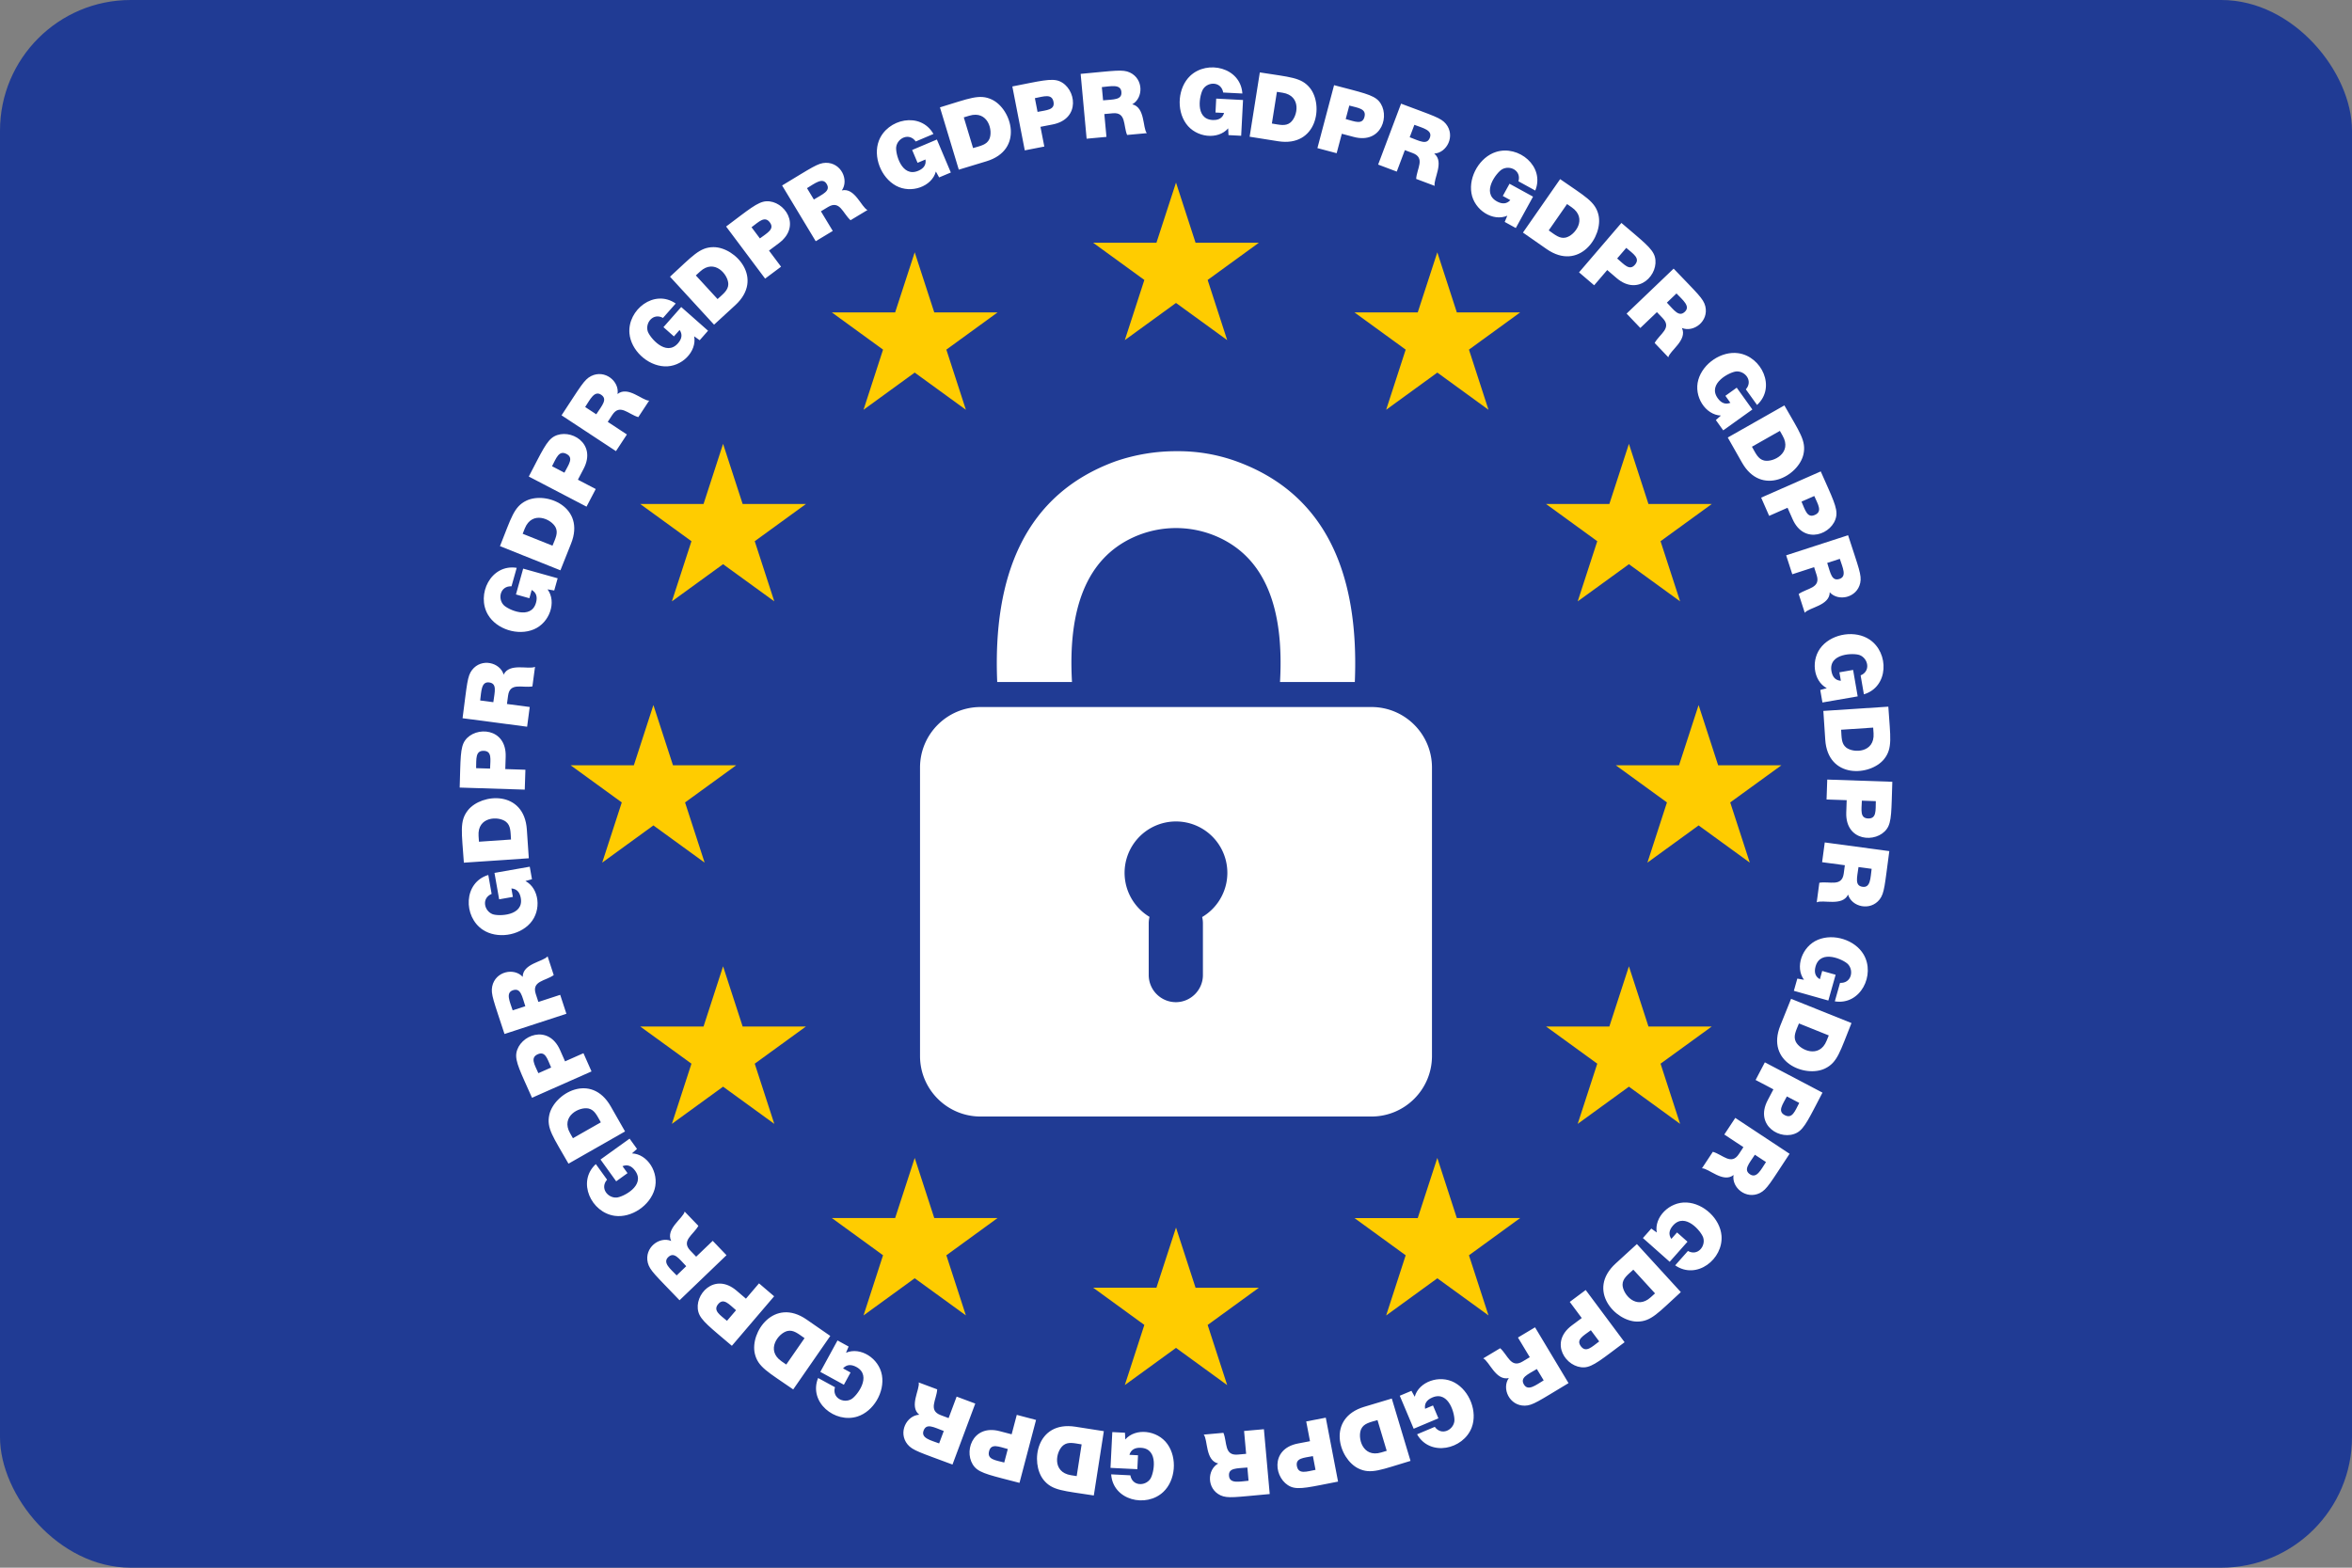 <svg xmlns="http://www.w3.org/2000/svg" width="72" height="48" fill="none"><rect width="100%" height="100%" fill="#808080" stroke="none"/><g clip-path="url(#a)"><path fill="#203B94" d="M72 0H0v48h72V0Z"/><g fill="#FC0"><path d="m36 5.59.599 1.843h1.937l-1.567 1.139.598 1.842L36 9.276l-1.567 1.138.598-1.842-1.567-1.139h1.937L36 5.591ZM36 37.586l.599 1.843h1.937l-1.567 1.139.598 1.842L36 41.27l-1.567 1.139.598-1.842-1.567-1.14h1.937L36 37.587ZM51.998 21.588l.598 1.843h1.938l-1.568 1.138.599 1.843-1.567-1.139-1.567 1.139.598-1.843-1.567-1.138h1.937l.599-1.843ZM20.002 21.588l.599 1.843h1.937l-1.567 1.138.599 1.843-1.568-1.139-1.567 1.139.599-1.843-1.567-1.138h1.937l.598-1.843ZM49.865 13.59l.598 1.842h1.938l-1.568 1.139.599 1.842-1.567-1.138-1.568 1.138.599-1.842-1.567-1.139h1.937l.599-1.842ZM43.999 7.724l.598 1.842h1.938l-1.567 1.139.598 1.842L44 11.408l-1.567 1.139.598-1.842-1.567-1.139H43.4L44 7.724ZM28.001 35.453l.599 1.842h1.937l-1.567 1.14.598 1.841-1.567-1.138-1.567 1.139.598-1.843-1.567-1.139h1.937l.6-1.842ZM22.135 29.587l.599 1.843h1.937l-1.567 1.138.599 1.843-1.568-1.139-1.567 1.139.599-1.843-1.568-1.138h1.938l.598-1.843ZM22.135 13.59l.599 1.842h1.937l-1.567 1.139.599 1.842-1.568-1.138-1.567 1.138.599-1.842-1.568-1.139h1.938l.598-1.842ZM49.865 29.587l.598 1.843h1.938l-1.568 1.138.599 1.843-1.567-1.139-1.568 1.139.599-1.843-1.567-1.138h1.937l.599-1.843ZM28.001 7.724l.599 1.842h1.937l-1.567 1.139.598 1.842-1.567-1.139-1.567 1.139.598-1.842-1.567-1.139h1.937l.6-1.842ZM43.999 35.453l.598 1.842h1.938l-1.567 1.14.598 1.841L44 39.139l-1.567 1.139.598-1.843-1.567-1.139H43.4L44 35.453Z"/></g><g fill="#fff"><path d="M41.983 21.648H30.017c-1.023 0-1.853.83-1.853 1.853v8.832c0 1.023.83 1.853 1.853 1.853h11.966c1.023 0 1.853-.83 1.853-1.853v-8.832c0-1.023-.83-1.853-1.853-1.853Zm-5.182 6.43a.82.82 0 0 1 .023.193v1.584c0 .456-.373.83-.83.83a.832.832 0 0 1-.829-.83v-1.584c0-.069.009-.135.024-.198a1.573 1.573 0 1 1 1.612.005ZM37.852 14.126a5.229 5.229 0 0 0-1.81-.311 5.7 5.7 0 0 0-1.894.31c-2.758 1.004-3.76 3.48-3.621 6.756h2.289c-.129-2.258.455-3.78 1.88-4.43a3.148 3.148 0 0 1 2.607 0c1.426.65 2.01 2.172 1.881 4.43h2.29c.137-3.277-.864-5.752-3.622-6.755Z"/></g><g fill="#fff"><path d="m38.052 3.062-.057 1.095-.388-.02-.01-.207c-.314.361-.983.286-1.288-.143-.307-.43-.247-1.11.125-1.464.526-.499 1.546-.258 1.598.54l-.587-.03c-.059-.338-.455-.34-.61-.113-.11.16-.272.925.284.954.19.01.307-.062.353-.215l-.263-.014.022-.426.821.043ZM38.566 2.217c.932.148 1.27.148 1.537.48.421.529.214 1.816-.979 1.627l-.87-.138.312-1.969Zm.523.595-.154.97c.238.038.416.09.565-.028.228-.184.353-.821-.237-.915l-.174-.027ZM40.84 2.608c.827.22 1.194.288 1.37.487.362.41.095 1.327-.768 1.098l-.366-.097-.158.595-.589-.156.51-1.927Zm.465.624-.11.413c.28.075.509.182.574-.064.067-.254-.192-.276-.464-.349ZM42.89 3.174c1.004.378 1.218.432 1.373.619.298.366.03.887-.358.91.319.255-.034.784.014.988l-.567-.213c.02-.32.287-.643-.106-.791l-.24-.09-.248.657-.57-.215.702-1.865Zm.407.648-.143.38c.31.117.53.247.618.013.086-.23-.21-.293-.475-.393ZM46.93 6.021l-.528.961-.34-.187.08-.19c-.44.189-1.01-.17-1.098-.689-.089-.52.26-1.107.75-1.263.695-.222 1.503.443 1.204 1.181l-.515-.283c.094-.33-.262-.504-.501-.367-.168.096-.649.714-.158.983.165.091.302.078.41-.04L46.004 6l.206-.374.72.395ZM47.76 5.485c.765.533 1.078.685 1.174 1.1.148.656-.594 1.732-1.59 1.04l-.723-.504 1.138-1.636Zm.211.763-.561.806c.197.138.336.262.52.22.286-.065.676-.585.185-.926l-.144-.1ZM49.635 6.826c.652.559.95.778 1.023 1.034.148.529-.495 1.233-1.17.654l-.287-.246-.4.467-.463-.396 1.297-1.513Zm.148.764-.278.324c.22.189.379.385.544.192.172-.2-.054-.335-.266-.516ZM51.234 8.225c.736.77.91.915.97 1.153.11.46-.359.811-.717.664.176.368-.37.694-.416.897l-.418-.438c.156-.28.537-.454.246-.759l-.177-.185-.508.485-.42-.44 1.44-1.377Zm.087.76-.294.281c.228.24.37.452.551.279.178-.17-.064-.357-.257-.56ZM53.644 12.538l-.892.639-.226-.316.155-.137c-.478-.02-.837-.59-.692-1.095.145-.509.714-.886 1.222-.815.72.1 1.166 1.047.576 1.585l-.343-.478c.227-.256-.019-.567-.293-.548-.193.015-.894.364-.568.819.11.154.24.2.388.141l-.153-.214.347-.249.479.668ZM54.624 12.413c.465.82.676 1.085.583 1.5-.15.66-1.285 1.3-1.881.25l-.435-.767 1.733-.983Zm-.138.78-.855.485c.118.209.19.38.374.423.282.063.864-.233.567-.756l-.086-.153ZM55.737 14.434c.352.8.52 1.114.474 1.375-.095.541-.98.898-1.337.084l-.153-.346-.563.248-.245-.558 1.824-.803Zm-.198.753-.391.172c.116.265.175.51.408.408.24-.105.098-.319-.017-.58ZM56.574 16.388c.328 1.012.422 1.22.372 1.46-.099.46-.673.577-.934.287 0 .408-.635.464-.764.627l-.186-.575c.262-.184.68-.177.55-.577l-.078-.244-.668.217-.188-.58 1.896-.615Zm-.253.723-.386.125c.102.315.137.568.375.49.233-.075.098-.346.011-.615ZM56.869 21.322l-1.08.187-.067-.383.2-.055c-.423-.226-.498-.896-.147-1.288.351-.394 1.028-.487 1.455-.202.61.407.588 1.452-.172 1.678l-.1-.58c.316-.131.23-.518-.026-.62-.177-.07-.963-.064-.867.49.032.186.128.285.288.295l-.045-.259.42-.073.14.81ZM57.806 21.637c.062.94.136 1.27-.128 1.604-.42.525-1.724.616-1.803-.594l-.058-.88 1.989-.13Zm-.464.641-.981.065c.016.24.005.425.153.544.226.18.879.166.84-.434l-.012-.175ZM57.928 23.937c-.03.873-.014 1.23-.169 1.444-.318.445-1.271.39-1.241-.503l.013-.378-.616-.021.021-.61 1.992.068Zm-.505.593-.427-.015c-.01.29-.063.536.191.545.261.009.227-.244.236-.53ZM57.836 26.06c-.142 1.054-.147 1.282-.295 1.477-.288.37-.857.23-.967-.145-.177.368-.772.144-.96.236l.08-.6c.317-.053.69.135.747-.282l.034-.254-.696-.093.081-.605 1.976.266Zm-.54.542-.403-.054c-.044.327-.122.572.126.605.243.033.239-.27.276-.55ZM55.97 30.635l-1.056-.298.106-.374.204.036c-.283-.386-.061-1.022.424-1.224.487-.204 1.137.005 1.4.447.37.623-.09 1.564-.88 1.438l.16-.566c.342.018.431-.368.245-.57-.13-.14-.841-.474-.994.066-.051.182-.008.313.132.392l.071-.253.411.116-.223.79ZM56.678 31.325c-.351.875-.427 1.205-.81 1.391-.609.293-1.818-.196-1.368-1.316l.329-.818 1.85.743Zm-.695.378-.913-.367c-.088.22-.18.386-.098.557.128.263.722.527.945-.028l.066-.162ZM55.79 33.455c-.398.758-.546 1.1-.78 1.227-.484.264-1.31-.208-.898-.993l.176-.335-.545-.287.283-.54 1.765.928Zm-.711.314-.379-.198c-.134.256-.29.455-.065.573.232.121.311-.122.444-.375ZM54.783 35.327c-.585.886-.69 1.09-.908 1.201-.423.21-.871-.167-.807-.551-.32.254-.758-.207-.967-.206l.333-.505c.308.09.563.422.795.072l.141-.214-.585-.387.336-.509 1.662 1.099Zm-.722.253-.34-.224c-.181.276-.358.462-.149.6.205.135.333-.14.489-.376ZM51.113 38.634l-.82-.727.257-.29.168.12c-.087-.47.389-.947.914-.918.527.028 1.022.498 1.067 1.01.062.723-.761 1.37-1.418.914l.39-.44c.3.164.549-.145.469-.408-.057-.186-.554-.79-.925-.372-.125.142-.142.278-.051.41l.174-.197.32.283-.545.615ZM51.454 39.562c-.696.636-.907.901-1.332.903-.67 0-1.56-.959-.663-1.779l.65-.595 1.345 1.471Zm-.79.039L50 38.875c-.172.158-.329.269-.33.46.002.29.42.79.864.384l.13-.118ZM49.733 41.096c-.692.516-.969.756-1.234.77-.549.029-1.094-.753-.381-1.284l.303-.226-.367-.494.488-.364 1.19 1.598Zm-.778-.024-.255-.342c-.233.173-.459.285-.307.489.157.21.335.022.562-.147ZM48.016 42.349c-.92.552-1.095.686-1.338.69-.472.007-.714-.526-.49-.845-.398.091-.596-.514-.783-.603l.519-.311c.237.213.325.623.686.407l.22-.132-.362-.602.523-.313 1.025 1.709Zm-.76-.084-.21-.348c-.283.17-.523.261-.394.476.127.21.363.016.603-.128ZM43.276 43.746l-.426-1.011.358-.15.1.181c.124-.462.76-.686 1.221-.433.464.255.705.893.524 1.373-.256.678-1.279.905-1.673.21l.542-.228c.2.278.557.107.599-.165.028-.188-.155-.953-.672-.735-.175.074-.25.19-.224.347l.242-.102.166.394-.757.319ZM43.18 44.73c-.904.27-1.209.418-1.593.234-.609-.292-.982-1.542.175-1.89l.844-.253.573 1.909Zm-.73-.309-.282-.941c-.23.069-.414.1-.497.27-.124.261.035.895.611.722l.168-.05ZM40.961 45.364c-.843.163-1.2.26-1.446.157-.507-.214-.657-1.155.216-1.323l.371-.071-.116-.605.599-.115.376 1.957Zm-.69-.36-.08-.42c-.285.055-.537.058-.49.307.05.258.293.166.57.113ZM38.87 45.745c-1.069.096-1.285.14-1.506.04-.429-.201-.412-.787-.072-.975-.398-.092-.313-.723-.443-.885l.603-.054c.12.297.02.703.44.666l.255-.023-.063-.7.607-.054.178 1.985Zm-.649-.407-.036-.405c-.33.03-.585.008-.562.258.022.244.317.172.598.147ZM33.995 44.943l.055-1.095.388.02.01.206c.313-.362.983-.288 1.289.14.307.429.25 1.11-.123 1.464-.524.5-1.545.262-1.599-.536l.588.03c.059.337.455.337.61.11.108-.158.273-.925-.287-.953-.189-.01-.306.062-.352.215l.263.014-.021.426-.82-.04ZM33.484 45.789c-.932-.146-1.27-.145-1.538-.477-.417-.52-.23-1.817.975-1.628l.87.136-.307 1.969Zm-.524-.593.151-.971c-.237-.038-.416-.089-.564.03-.225.18-.354.82.24.914l.173.027ZM31.209 45.403c-.83-.218-1.195-.285-1.371-.483-.366-.412-.094-1.326.765-1.1l.366.096.157-.595.59.155-.507 1.927Zm-.467-.623.109-.413c-.28-.074-.509-.18-.573.066-.067.252.188.275.464.347ZM29.158 44.842c-.995-.372-1.218-.428-1.375-.616-.299-.365-.032-.886.357-.91-.32-.254.03-.786-.017-.988l.567.212c-.019.32-.285.642.109.79l.24.09.246-.658.57.213-.697 1.867Zm-.409-.647.142-.38c-.311-.117-.53-.247-.618-.012-.085.23.211.293.476.392ZM25.112 42.005l.526-.963.34.187-.08.19c.44-.19 1.01.168 1.1.687.09.52-.26 1.108-.748 1.265-.69.222-1.505-.437-1.206-1.179l.516.282c-.094.33.263.503.502.366.167-.096.646-.715.156-.984-.166-.09-.303-.077-.411.042l.23.126-.204.375-.721-.394ZM24.282 42.542c-.775-.537-1.08-.683-1.176-1.098-.151-.659.593-1.73 1.586-1.042l.725.502-1.135 1.638Zm-.213-.762.56-.808c-.193-.133-.335-.261-.522-.22-.282.066-.676.586-.183.928l.145.1ZM22.404 41.206c-.653-.557-.952-.776-1.024-1.032-.15-.528.49-1.234 1.167-.657l.288.246.4-.469.463.396-1.294 1.516Zm-.15-.764.278-.325c-.22-.188-.38-.383-.545-.19-.171.201.057.336.268.515ZM20.802 39.811c-.743-.774-.913-.915-.972-1.15-.111-.459.355-.814.716-.666-.178-.368.368-.695.413-.898l.42.436c-.157.28-.537.456-.245.76l.177.185.507-.486.422.44-1.438 1.38Zm-.088-.76.293-.282c-.228-.238-.37-.451-.552-.277-.177.17.066.358.259.559ZM18.383 35.503l.89-.64.227.315-.155.137c.478.018.838.588.695 1.094-.144.509-.713.887-1.22.818-.723-.099-1.167-1.047-.58-1.584l.344.477c-.227.257.02.567.294.547.19-.015.895-.364.566-.82-.11-.153-.24-.2-.388-.14l.154.213-.347.25-.48-.667ZM17.403 35.63c-.467-.819-.68-1.083-.587-1.498.147-.654 1.279-1.31 1.881-.255l.437.766-1.731.987Zm.136-.78.854-.486c-.116-.203-.189-.38-.375-.423-.282-.063-.864.235-.566.757l.087.153ZM16.286 33.612c-.348-.785-.523-1.111-.478-1.373.094-.541.977-.9 1.337-.088l.153.346.563-.25.247.558-1.822.807Zm.195-.753.391-.173c-.117-.264-.176-.51-.409-.407-.24.106-.096.322.018.58ZM15.444 31.659c-.333-1.018-.425-1.22-.376-1.459.098-.462.672-.578.933-.29 0-.408.633-.465.762-.629l.188.575c-.261.185-.68.178-.55.578l.08.244.668-.218.19.58-1.895.619Zm.25-.724.387-.126c-.103-.314-.139-.568-.377-.49-.233.076-.098.347-.01.616ZM15.137 26.727l1.08-.19.068.383-.2.056c.423.224.5.894.15 1.287-.351.396-1.028.489-1.455.205-.604-.4-.598-1.448.168-1.678l.102.58c-.316.132-.229.519.027.62.18.07.963.058.866-.492-.032-.186-.129-.285-.288-.295l.045.259-.42.074-.143-.81ZM14.2 26.414c-.064-.94-.14-1.27.124-1.605.417-.524 1.722-.623 1.804.59l.06.88-1.988.135Zm.462-.642.981-.067c-.016-.24-.006-.426-.154-.544-.226-.18-.88-.165-.839.435l.012.176ZM14.072 24.114c.028-.874.012-1.23.166-1.445.316-.444 1.27-.393 1.242.5l-.012.379.616.02-.02.609-1.992-.063Zm.503-.594.427.013c.01-.289.062-.536-.192-.544-.262-.008-.226.25-.235.53ZM14.16 21.99c.14-1.063.144-1.284.291-1.477.289-.374.857-.23.967.142.176-.369.772-.145.96-.238l-.08.6c-.315.053-.69-.133-.745.284l-.034.254.697.092-.08.604-1.976-.26Zm.539-.543.403.053c.043-.328.12-.572-.128-.605-.243-.032-.238.271-.275.552ZM16.015 17.41l1.056.296-.105.374-.204-.035c.284.385.064 1.022-.42 1.225-.488.205-1.138-.002-1.402-.444-.371-.622.087-1.564.877-1.44l-.159.566c-.342-.017-.43.37-.243.571.132.142.843.47.993-.069.051-.182.007-.312-.132-.39l-.071.253-.411-.116.221-.79ZM15.305 16.723c.35-.876.424-1.206.807-1.393.608-.294 1.819.19 1.37 1.313l-.326.819-1.851-.74Zm.695-.38.913.365c.09-.223.179-.386.097-.557-.13-.264-.724-.524-.945.03l-.065.163ZM16.188 14.59c.398-.76.544-1.1.777-1.228.482-.264 1.313.203.901.991l-.175.335.546.285-.282.54-1.767-.922Zm.711-.315.379.198c.134-.257.289-.456.064-.574-.233-.121-.313.127-.443.376ZM17.19 12.717c.589-.894.69-1.093.906-1.203.423-.211.872.165.808.55.32-.256.76.204.968.203l-.332.505c-.307-.09-.564-.42-.795-.07l-.14.215.586.386-.335.51-1.665-1.096Zm.723-.255.34.223c.181-.277.356-.462.147-.6-.205-.134-.332.141-.487.377ZM20.853 9.4l.822.726-.256.291-.169-.12c.089.47-.386.948-.912.92-.528-.027-1.023-.497-1.069-1.008-.064-.721.758-1.371 1.416-.916l-.389.441c-.3-.164-.548.146-.468.409.057.181.554.79.925.37.126-.143.142-.28.051-.41l-.174.197-.32-.283.543-.616ZM20.51 8.473c.695-.638.905-.903 1.331-.906.673-.002 1.56.958.667 1.778l-.649.596-1.348-1.468Zm.791-.04.665.724c.172-.158.329-.27.329-.46-.002-.29-.422-.79-.864-.383l-.13.119ZM22.228 6.936c.688-.515.966-.759 1.232-.773.549-.03 1.096.75.384 1.283l-.303.227.369.493-.488.365-1.194-1.595Zm.778.022.256.342c.232-.173.457-.286.305-.49-.156-.209-.332-.023-.561.148ZM23.942 5.679c.92-.554 1.094-.688 1.337-.694.472-.008.715.526.492.845.398-.093.596.513.784.601l-.518.312c-.238-.213-.326-.623-.687-.406l-.22.133.363.601-.522.315-1.029-1.707Zm.762.082.21.348c.283-.171.521-.263.392-.477-.126-.21-.36-.017-.602.129ZM28.68 4.272l.427 1.01-.358.15-.1-.18c-.123.462-.759.687-1.22.435-.464-.253-.707-.892-.527-1.372.255-.68 1.277-.908 1.673-.213l-.542.23c-.2-.28-.557-.107-.598.165-.029.192.16.95.674.733.174-.073.248-.19.222-.347l-.242.102-.166-.393.756-.32ZM28.774 3.287c.902-.273 1.207-.42 1.591-.238.61.291.987 1.54-.17 1.89l-.844.256-.577-1.908Zm.73.307.284.94c.23-.069.414-.1.496-.271.124-.261-.037-.894-.613-.72l-.168.051ZM30.99 2.647c.843-.164 1.2-.262 1.445-.16.508.213.66 1.154-.212 1.324l-.372.072.118.604-.598.117-.381-1.957Zm.69.359.082.42c.284-.056.537-.06.488-.309-.05-.256-.29-.166-.57-.111ZM33.08 2.262c1.067-.098 1.285-.143 1.506-.043.428.199.415.785.075.975.397.09.316.724.445.883l-.603.055c-.121-.295-.023-.703-.441-.664l-.256.024.065.699-.607.056-.183-1.985Zm.65.405.038.405c.329-.03.584-.01.56-.259-.022-.244-.316-.172-.598-.146Z"/></g></g><defs><clipPath id="a"><rect width="72" height="48" fill="#fff" rx="4"/></clipPath></defs></svg>